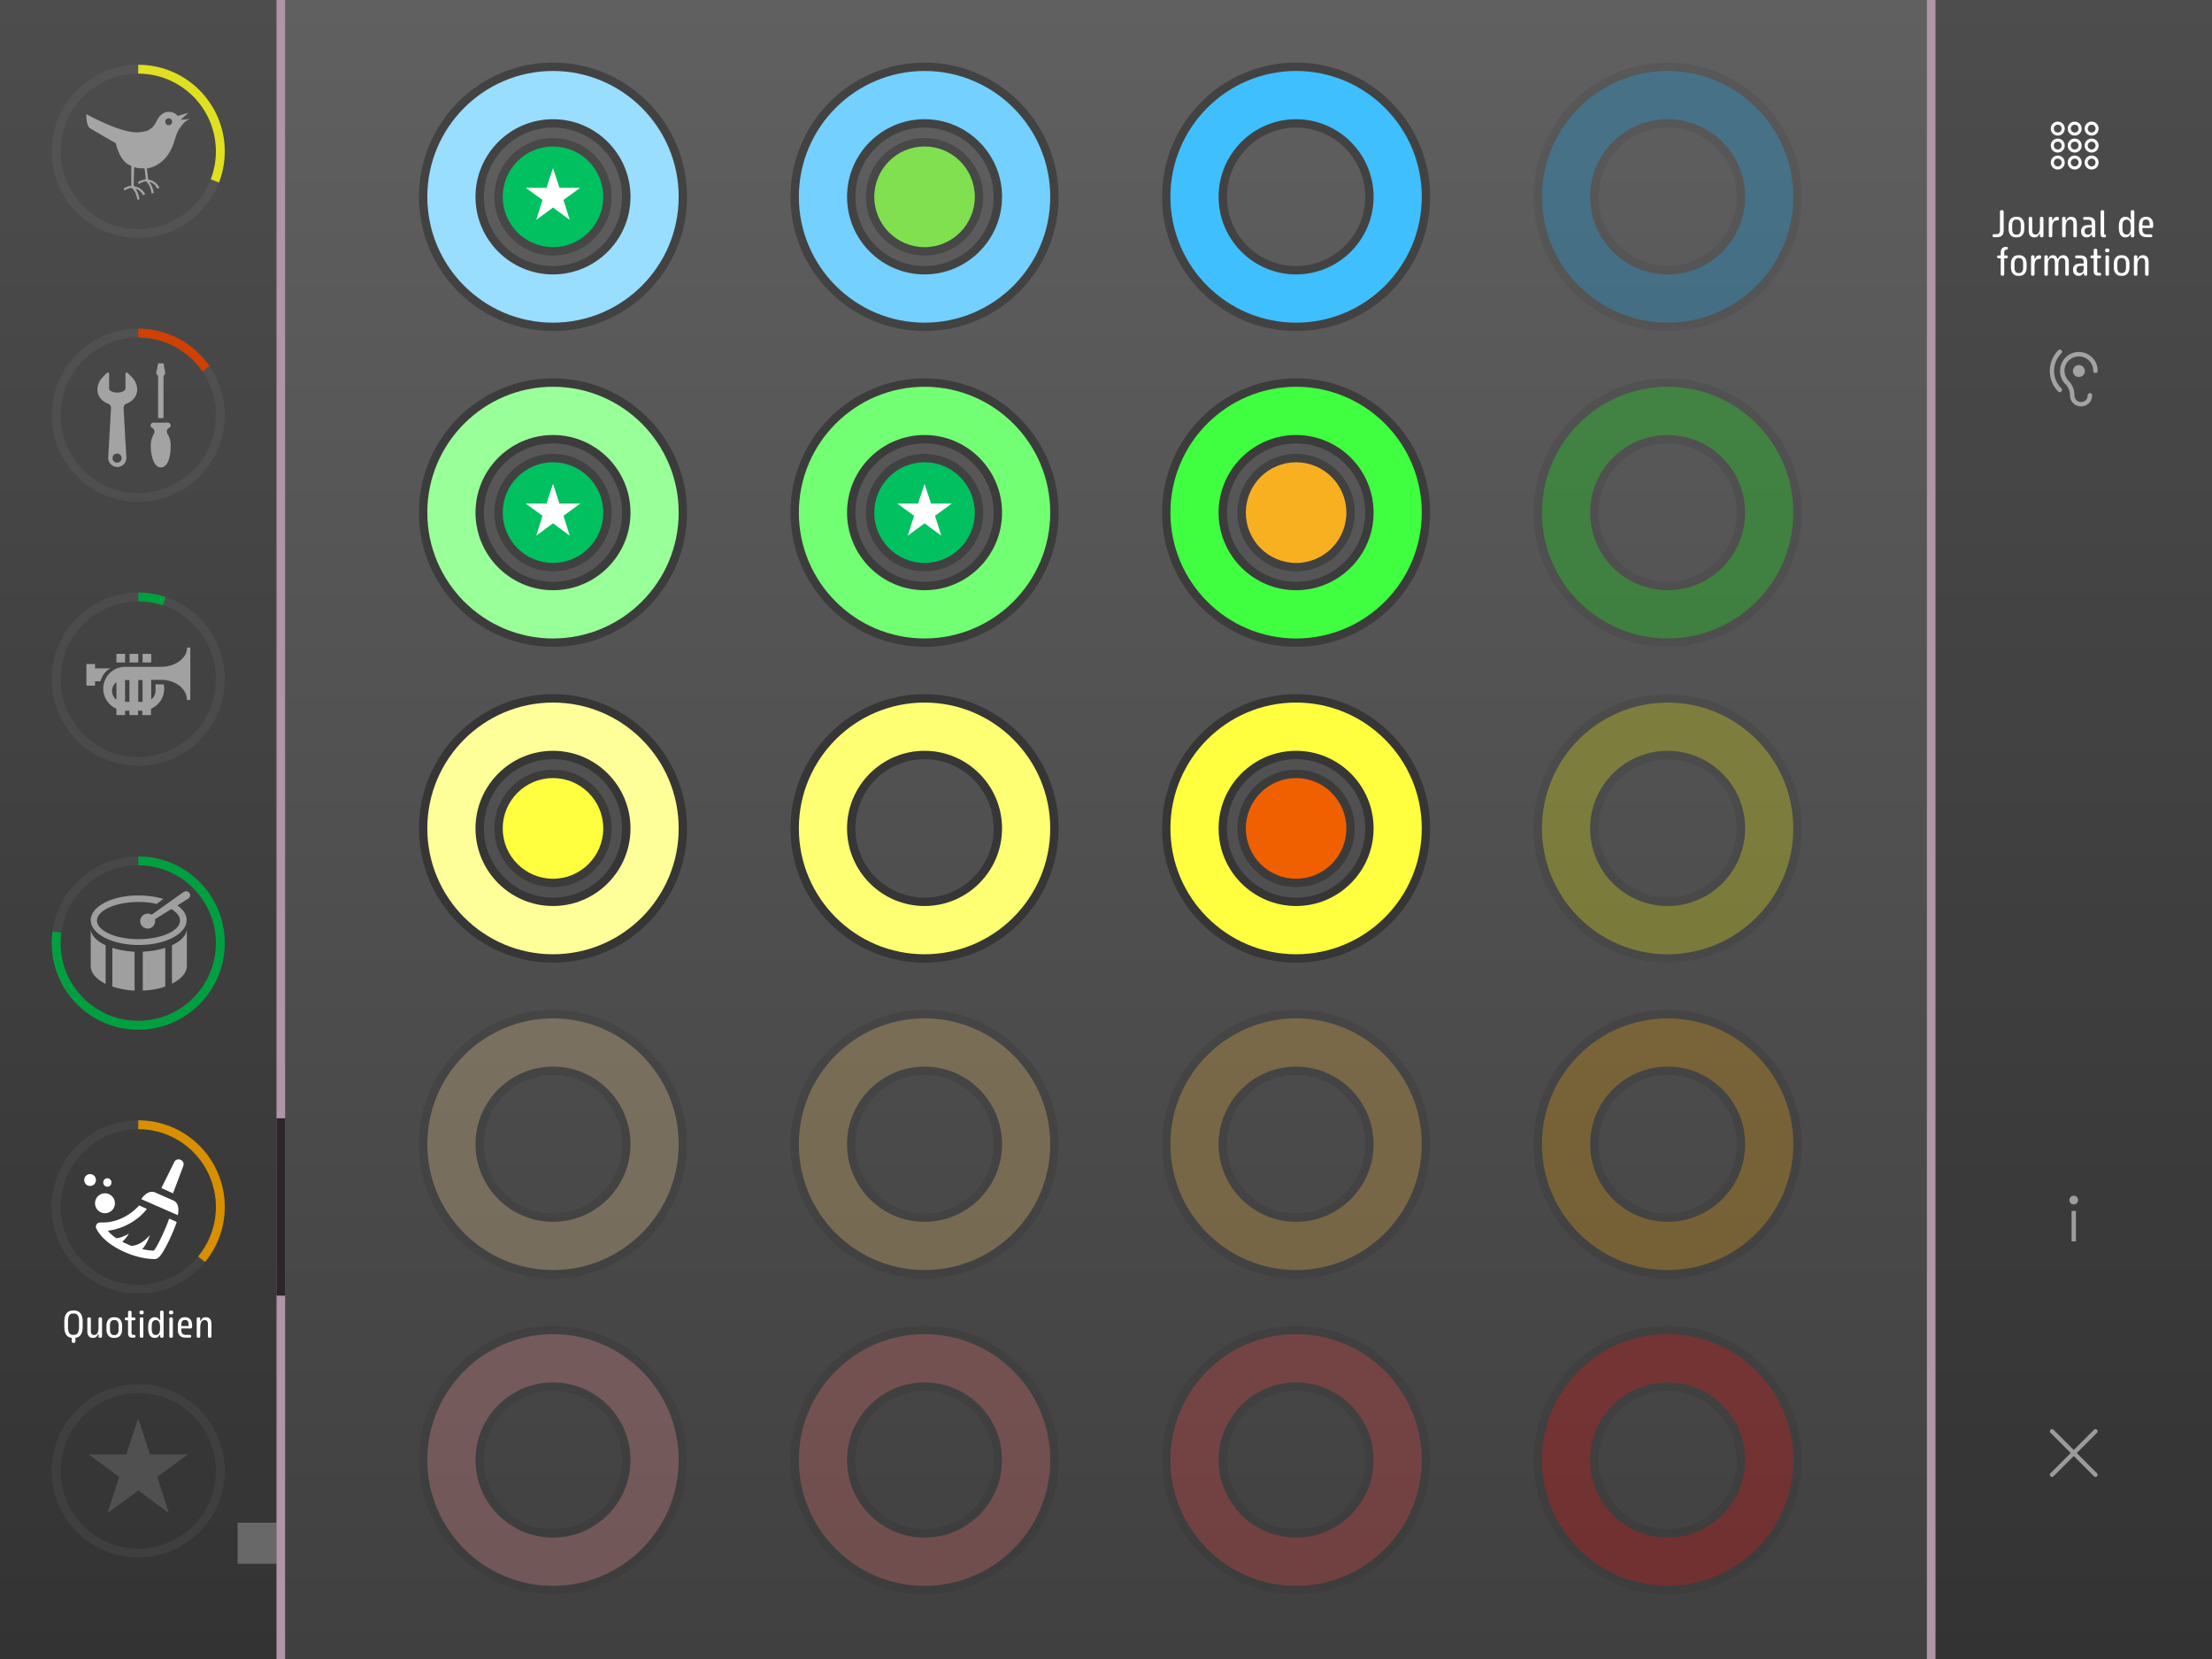 <svg viewBox="0 0 800 600" xmlns="http://www.w3.org/2000/svg" fill-rule="evenodd" clip-rule="evenodd" stroke-miterlimit="10"><rect x="0" y="0" width="800" height="600" fill="#333333" stroke="none"/><path fill="url(#_Linear1)" fill-rule="nonzero" d="M0 0h800v600H0z"/><path fill-opacity=".2" fill-rule="nonzero" d="M0 0h103.125v600H0z"/><path fill="#af95a6" fill-rule="nonzero" d="M100 0h3.125v600H100z"/><g fill-rule="nonzero"><path fill-opacity=".2" d="M696.875 0H800v600H696.875z"/><path fill="#af95a6" d="M696.875 0H700v600h-3.125z"/></g><g fill="none" stroke-width="3.2"><path d="M79.687 54.753C79.687 71.171 66.396 84.48 50 84.48S20.312 71.171 20.312 54.753c0-16.417 13.292-29.726 29.688-29.726s29.687 13.309 29.687 29.726z" stroke="#fff" stroke-opacity=".05"/><path d="M50 25.027c16.406 0 29.687 13.298 29.687 29.726C79.687 71.181 66.406 84.48 50 84.48S20.312 71.181 20.312 54.753 33.594 25.027 50 25.027" stroke="#e0e020" stroke-dasharray="191.95,199.96" stroke-dashoffset="134.37"/></g><path d="M68.203 40.75l-3.906 1.174c-.313-.313-.625-.626-.938-.861-1.015-.547-2.968-1.251-4.922.313-1.953 1.643-1.796 3.286-3.359 4.694-1.484 1.408-2.734 1.486-4.297 1.721-6.172 1.017-19.531-6.493-19.531-6.493s-.234 4.068 1.328 5.085c1.563 1.017 9.297 5.398 9.297 5.398s1.328 6.884 5.625 8.213c-.078 4.772 0 7.197 0 7.197-1.406.157-1.953.47-2.813 1.096l.391.625c.703-.391 1.328-.938 2.578-.938 1.25 1.017 1.797 2.816 2.032 4.224l.781-.078c-.313-1.643-.625-2.66-1.485-3.912 1.25.392 2.032 1.096 2.813 2.425l.781-.469c-1.406-1.877-2.109-2.347-4.219-2.894l.157-6.806c1.25.391 2.5.469 3.75.391l.468 3.99c-1.093.156-2.031.469-2.89 1.095l.39.626c.703-.548 1.719-.939 2.578-1.017 1.329 1.408 1.719 2.581 2.032 4.38l.781-.078c-.313-1.721-.625-2.738-1.641-4.068 1.25.313 2.11.939 2.969 2.504l.703-.392c-1.015-1.799-2.109-2.581-4.062-2.972l-.469-3.99s7.109-.626 9.844-9.622c.781-2.66 1.172-3.755 2.187-5.163 1.641-2.503 3.203-3.051 3.672-3.129l-3.516.313 2.891-2.582zm-7.187 4.538c-.704 0-1.25-.548-1.25-1.252s.546-1.252 1.25-1.252c.703 0 1.25.548 1.25 1.252s-.547 1.252-1.25 1.252z" fill="#fff" fill-rule="nonzero" opacity=".5"/><g fill="none" stroke-width="3.2"><path d="M79.687 150.191c0 16.417-13.291 29.726-29.687 29.726s-29.688-13.309-29.688-29.726c0-16.418 13.292-29.727 29.688-29.727s29.687 13.309 29.687 29.727z" stroke="#fff" stroke-opacity=".05"/><path d="M50 120.464c16.406 0 29.687 13.299 29.687 29.727S66.406 179.917 50 179.917s-29.688-13.298-29.688-29.726c0-16.428 13.282-29.727 29.688-29.727" stroke="#d04000" stroke-dasharray="191.95,199.96" stroke-dashoffset="163.16"/></g><path d="M59.141 131.416h-1.953l-.704 3.599.704 1.017v15.176h1.953v-15.176l.625-1.017-.625-3.599zm1.484 25.581l-.078-.157c-.469-.782-.156-1.721.625-2.112a.962.962 0 00.547-.86c0-.548-.469-1.017-1.016-1.017h-5.234c-.547 0-1.016.469-1.016 1.017 0 .391.235.704.547.86a1.568 1.568 0 01.703 2.112 8.212 8.212 0 00-1.172 3.834v.469c0 4.068 1.25 7.901 3.594 7.901 2.656 0 3.594-3.833 3.594-7.901v-.469c-.078-1.409-.469-2.66-1.094-3.677zm-15-10.952c2.344-.861 3.984-2.738 3.984-5.163 0-1.721-.781-3.364-2.031-4.616l-1.25-1.251c-.547-.548-.937-.313-.937.391v5.085c0 .782-1.329 1.486-2.969 1.486-1.641 0-2.969-.626-2.969-1.486v-5.085c0-.704-.391-.939-.937-.391l-1.25 1.251c-1.25 1.252-2.032 2.895-2.032 4.616 0 2.425 1.641 4.302 3.985 5.163.547.235.937.86.937 1.486l-1.015 17.914v.157c0 1.799 1.484 3.285 3.281 3.285 1.797 0 3.281-1.486 3.281-3.285v-.157l-1.016-17.914c0-.626.391-1.251.938-1.486zm-3.281 21.278c-.938 0-1.641-.704-1.641-1.643 0-.939.703-1.643 1.641-1.643.937 0 1.64.704 1.64 1.643 0 .939-.703 1.643-1.64 1.643z" fill="#fff" fill-rule="nonzero" opacity=".5"/><g fill="none" stroke-width="3.2"><path d="M79.687 245.629c0 16.417-13.291 29.726-29.687 29.726s-29.688-13.309-29.688-29.726c0-16.418 13.292-29.727 29.688-29.727s29.687 13.309 29.687 29.727z" stroke="#fff" stroke-opacity=".05"/><path d="M50 215.902c16.406 0 29.687 13.299 29.687 29.727S66.406 275.355 50 275.355s-29.688-13.298-29.688-29.726c0-16.428 13.282-29.727 29.688-29.727" stroke="#00a040" stroke-dasharray="191.95,199.96" stroke-dashoffset="182.36"/></g><path d="M40 241.717h-5.625v-1.564H31.25v7.823h3.125v-1.565h1.953c.703-2.347 2.031-3.911 3.672-4.694zm6.875-5.241H50v3.129h-3.125v-3.129zm-4.766 0h3.125v3.129h-3.125v-3.129zm9.453 0h3.126v3.129h-3.126v-3.129zm16.094-2.269c0 3.834-4.219 6.963-9.453 6.963H45.234a7.873 7.873 0 00-7.89 7.901c0 3.207 1.953 6.023 4.765 7.275v2.268h3.125v-1.564h1.563v1.564h3.125v-1.564h1.562v1.564h3.125v-2.268c2.813-1.252 4.766-3.99 4.766-7.275 0-.548-.078-1.095-.156-1.565H56.25v2.347a3.966 3.966 0 01-1.562 3.129v-7.119h3.437c5.234 0 9.453 3.13 9.453 7.276h1.25v-18.932h-1.172zm-27.109 15.646c0-1.33.625-2.425 1.562-3.129v6.336c-.937-.704-1.562-1.877-1.562-3.207zm4.687 3.99v-7.901h1.563v7.901h-1.563zm4.766 0v-7.901h1.562v7.901H50z" fill="#fff" fill-rule="nonzero" opacity=".5"/><g fill="none" stroke-width="3.2"><path d="M79.687 341.066c0 16.418-13.291 29.727-29.687 29.727s-29.688-13.309-29.688-29.727c0-16.417 13.292-29.726 29.688-29.726s29.687 13.309 29.687 29.726z" stroke="#fff" stroke-opacity=".05"/><path d="M50 311.34c16.406 0 29.687 13.299 29.687 29.726 0 16.428-13.281 29.727-29.687 29.727s-29.688-13.299-29.688-29.727c0-16.427 13.282-29.726 29.688-29.726" stroke="#00a040" stroke-dasharray="191.95,199.96" stroke-dashoffset="47.99"/></g><path d="M68.516 322.996c-.469-.704-1.407-.861-2.11-.391l-11.562 8.214a2.696 2.696 0 00-1.407-.391c-1.484 0-2.734 1.173-2.734 2.659a2.719 2.719 0 002.734 2.738c1.485 0 2.657-1.173 2.657-2.738 0-.234 0-.469-.078-.626l5.937-3.676c1.953 1.173 3.125 2.581 3.125 4.146 0 3.755-6.719 6.727-15 6.727-8.281 0-15-3.05-15-6.727 0-3.677 6.797-6.728 15.078-6.728 2.344 0 4.532.235 6.485.704l2.421-1.799c-2.578-.782-5.625-1.252-8.906-1.252-9.531-.078-17.344 3.99-17.344 8.918 0 5.007 7.813 8.996 17.344 8.996 9.61 0 17.344-3.989 17.344-8.996 0-2.034-1.25-3.833-3.359-5.319l3.906-2.425c.703-.47.937-1.408.469-2.034zm-16.875 21.2v14.081c2.968-.157 5.703-.626 8.125-1.487v-14.002c-2.344.782-5.078 1.251-8.125 1.408zm-18.829-8.371v13.534c0 2.581 2.11 4.85 5.391 6.492v-14.002c-3.281-1.487-5.391-3.677-5.391-6.024zm7.813 6.963v14.002c2.344.782 5.078 1.33 8.047 1.487v-14.081c-2.969-.157-5.703-.626-8.047-1.408zm21.563-.939v13.924c3.281-1.643 5.39-3.911 5.39-6.493v-13.455c0 2.347-2.109 4.537-5.39 6.024z" fill="#fff" fill-rule="nonzero" opacity=".5"/><path fill-opacity=".75" fill-rule="nonzero" d="M100 404.431h3.125v64.147H100z"/><path d="M79.687 436.504c0 16.418-13.291 29.727-29.687 29.727s-29.688-13.309-29.688-29.727c0-16.417 13.292-29.726 29.688-29.726s29.687 13.309 29.687 29.726z" fill="none" stroke="#fff" stroke-opacity=".05" stroke-width="3.2"/><path d="M50 406.778c16.406 0 29.687 13.298 29.687 29.726 0 16.428-13.281 29.727-29.687 29.727s-29.688-13.299-29.688-29.727c0-16.349 13.204-29.726 29.61-29.726" fill="none" stroke="#d89000" stroke-width="3.2" stroke-dasharray="191.88,199.89" stroke-dashoffset="124.72"/><path d="M34.687 426.804a2.11 2.11 0 01-2.109 2.112 2.11 2.11 0 01-2.109-2.112 2.11 2.11 0 114.218 0zM40.313 427.664a1.485 1.485 0 11-2.969 0 1.485 1.485 0 112.969 0zM41.562 435.174a3.595 3.595 0 01-3.593 3.599 3.596 3.596 0 01-3.594-3.599 3.596 3.596 0 013.594-3.598 3.595 3.595 0 013.593 3.598zM64.297 439.477l-13.203-5.789s2.187-3.598 5-2.425l6.562 2.894c2.735 1.174 1.641 5.32 1.641 5.32zm1.953-17.68c.391-.938 0-1.955-.938-2.346-.937-.392-1.953 0-2.343.938l-4.61 9.309 4.219 1.878 3.672-9.779zm-2.891 19.87l-2.187-.939c-1.172 3.521-4.297 10.248-5.547 11.578-1.328 0-2.734-.235-4.219-.547 1.328-1.252 2.422-3.912 2.813-5.085-.391.469-3.125 3.755-6.719 3.911-1.094-.469-2.187-.939-3.281-1.486.937-.782 1.953-2.191 2.422-2.973-.313.235-2.5 1.487-4.532 1.721-1.25-.86-2.265-1.721-3.125-2.738 6.563-.782 11.797-4.693 14.141-7.901l-2.813-1.251c-2.187 2.503-6.953 6.18-13.203 6.18h-.859c-.547 0-1.016.234-1.328.704-.313.469-.313 1.017-.078 1.486 1.484 3.051 4.765 5.867 9.14 7.979 3.985 1.956 8.36 3.051 11.953 3.051.938 0 1.563-.704 1.797-.939 1.641-1.721 4.766-8.292 6.172-12.438l-.547-.313z" fill="#fff" fill-rule="nonzero"/><path d="M79.687 531.942c0 16.417-13.291 29.726-29.687 29.726s-29.688-13.309-29.688-29.726c0-16.418 13.292-29.727 29.688-29.727s29.687 13.309 29.687 29.727z" fill="none" stroke="#fff" stroke-opacity=".05" stroke-width="3.2"/><path d="M67.969 525.997l-11.094 8.135 4.219 13.064L50 539.061l-11.094 8.135 4.219-13.064-11.094-8.135h13.672L50 512.933l4.219 13.064h13.75z" fill="#fff" fill-rule="nonzero" opacity=".13"/><path fill="#fff" fill-opacity=".25" fill-rule="nonzero" d="M85.937 550.717H100v14.863H85.937z"/><path d="M200 22.633c-26.742 0-48.485 21.77-48.485 48.548 0 26.778 21.743 48.549 48.485 48.549s48.485-21.771 48.485-48.549S226.742 22.633 200 22.633zm0 73.581c-13.788 0-25-11.227-25-25.033 0-13.806 11.212-25.033 25-25.033s25 11.227 25 25.033c0 13.806-11.212 25.033-25 25.033z" fill="#424242" fill-rule="nonzero"/><path d="M200 25.667c-25.076 0-45.455 20.405-45.455 45.514s20.379 45.514 45.455 45.514c25.076 0 45.455-20.405 45.455-45.514S225.076 25.667 200 25.667zm0 73.581c-15.455 0-28.03-12.592-28.03-28.067S184.545 43.114 200 43.114c15.455 0 28.03 12.592 28.03 28.067S215.455 99.248 200 99.248z" fill="#9df" fill-rule="nonzero"/><path d="M221.212 71.181c0 11.731-9.497 21.24-21.212 21.24s-21.212-9.509-21.212-21.24c0-11.731 9.497-21.24 21.212-21.24s21.212 9.509 21.212 21.24z" fill="#424242" fill-rule="nonzero" opacity=".8"/><path d="M218.182 71.181c0 10.055-8.14 18.206-18.182 18.206-10.042 0-18.182-8.151-18.182-18.206s8.14-18.206 18.182-18.206c10.042 0 18.182 8.151 18.182 18.206z" fill="#00c060" fill-rule="nonzero"/><path d="M209.849 67.919l-6.061 4.4 2.273 7.206L200 75.05l-6.061 4.475 2.273-7.206-6.061-4.4h7.5l2.349-7.13 2.349 7.13h7.5z" fill="#fff" fill-rule="nonzero"/><path d="M334.375 22.633c-26.742 0-48.485 21.77-48.485 48.548 0 26.778 21.743 48.549 48.485 48.549s48.485-21.771 48.485-48.549-21.743-48.548-48.485-48.548zm0 73.581c-13.788 0-25-11.227-25-25.033 0-13.806 11.212-25.033 25-25.033s25 11.227 25 25.033c0 13.806-11.212 25.033-25 25.033z" fill="#424242" fill-rule="nonzero"/><path d="M334.375 25.667c-25.076 0-45.455 20.405-45.455 45.514s20.379 45.514 45.455 45.514c25.076 0 45.455-20.405 45.455-45.514s-20.379-45.514-45.455-45.514zm0 73.581c-15.455 0-28.03-12.592-28.03-28.067s12.575-28.067 28.03-28.067c15.454 0 28.03 12.592 28.03 28.067s-12.576 28.067-28.03 28.067z" fill="#73d0ff" fill-rule="nonzero"/><path d="M355.587 71.181c0 11.731-9.497 21.24-21.212 21.24s-21.212-9.509-21.212-21.24c0-11.731 9.497-21.24 21.212-21.24s21.212 9.509 21.212 21.24z" fill="#424242" fill-rule="nonzero" opacity=".8"/><path d="M352.557 71.181c0 10.055-8.14 18.206-18.182 18.206-10.042 0-18.182-8.151-18.182-18.206s8.14-18.206 18.182-18.206c10.042 0 18.182 8.151 18.182 18.206z" fill="#80e050" fill-rule="nonzero"/><path d="M468.75 22.633c-26.742 0-48.485 21.77-48.485 48.548 0 26.778 21.743 48.549 48.485 48.549s48.485-21.771 48.485-48.549-21.743-48.548-48.485-48.548zm0 73.581c-13.788 0-25-11.227-25-25.033 0-13.806 11.212-25.033 25-25.033s25 11.227 25 25.033c0 13.806-11.212 25.033-25 25.033z" fill="#424242" fill-rule="nonzero"/><path d="M468.75 25.667c-25.076 0-45.454 20.405-45.454 45.514s20.378 45.514 45.454 45.514 45.455-20.405 45.455-45.514-20.379-45.514-45.455-45.514zm0 73.581c-15.455 0-28.03-12.592-28.03-28.067s12.575-28.067 28.03-28.067c15.455 0 28.03 12.592 28.03 28.067s-12.575 28.067-28.03 28.067z" fill="#40bfff" fill-rule="nonzero"/><g opacity=".25" fill-rule="nonzero"><path d="M603.125 22.633c-26.742 0-48.485 21.77-48.485 48.548 0 26.778 21.743 48.549 48.485 48.549s48.485-21.771 48.485-48.549-21.743-48.548-48.485-48.548zm0 73.581c-13.788 0-25-11.227-25-25.033 0-13.806 11.212-25.033 25-25.033s25 11.227 25 25.033c0 13.806-11.212 25.033-25 25.033z" fill="#424242"/><path d="M603.125 25.667c-25.076 0-45.455 20.405-45.455 45.514s20.379 45.514 45.455 45.514c25.076 0 45.454-20.405 45.454-45.514s-20.378-45.514-45.454-45.514zm0 73.581c-15.455 0-28.03-12.592-28.03-28.067s12.575-28.067 28.03-28.067c15.455 0 28.03 12.592 28.03 28.067s-12.575 28.067-28.03 28.067z" fill="#0af"/></g><path d="M200 136.845c-26.742 0-48.485 21.771-48.485 48.548 0 26.778 21.743 48.549 48.485 48.549s48.485-21.771 48.485-48.549c0-26.777-21.743-48.548-48.485-48.548zm0 73.581c-13.788 0-25-11.227-25-25.033 0-13.806 11.212-25.032 25-25.032s25 11.226 25 25.032-11.212 25.033-25 25.033z" fill="#3c3c3c" fill-rule="nonzero"/><path d="M200 139.879c-25.076 0-45.455 20.406-45.455 45.514 0 25.109 20.379 45.515 45.455 45.515 25.076 0 45.455-20.406 45.455-45.515 0-25.108-20.379-45.514-45.455-45.514zm0 73.582c-15.455 0-28.03-12.593-28.03-28.068 0-15.474 12.575-28.067 28.03-28.067 15.455 0 28.03 12.593 28.03 28.067 0 15.475-12.575 28.068-28.03 28.068z" fill="#9f9" fill-rule="nonzero"/><path d="M221.212 185.393c0 11.731-9.497 21.24-21.212 21.24s-21.212-9.509-21.212-21.24c0-11.73 9.497-21.24 21.212-21.24s21.212 9.51 21.212 21.24z" fill="#3c3c3c" fill-rule="nonzero" opacity=".8"/><path d="M218.182 185.393c0 10.055-8.14 18.206-18.182 18.206-10.042 0-18.182-8.151-18.182-18.206 0-10.054 8.14-18.205 18.182-18.205 10.042 0 18.182 8.151 18.182 18.205z" fill="#00c060" fill-rule="nonzero"/><path d="M209.849 182.132l-6.061 4.399 2.273 7.207-6.061-4.476-6.061 4.476 2.273-7.207-6.061-4.399h7.5l2.349-7.131 2.349 7.131h7.5z" fill="#fff" fill-rule="nonzero"/><path d="M334.375 136.845c-26.742 0-48.485 21.771-48.485 48.548 0 26.778 21.743 48.549 48.485 48.549s48.485-21.771 48.485-48.549c0-26.777-21.743-48.548-48.485-48.548zm0 73.581c-13.788 0-25-11.227-25-25.033 0-13.806 11.212-25.032 25-25.032s25 11.226 25 25.032-11.212 25.033-25 25.033z" fill="#3c3c3c" fill-rule="nonzero"/><path d="M334.375 139.879c-25.076 0-45.455 20.406-45.455 45.514 0 25.109 20.379 45.515 45.455 45.515 25.076 0 45.455-20.406 45.455-45.515 0-25.108-20.379-45.514-45.455-45.514zm0 73.582c-15.455 0-28.03-12.593-28.03-28.068 0-15.474 12.575-28.067 28.03-28.067 15.454 0 28.03 12.593 28.03 28.067 0 15.475-12.576 28.068-28.03 28.068z" fill="#73ff73" fill-rule="nonzero"/><path d="M355.587 185.393c0 11.731-9.497 21.24-21.212 21.24s-21.212-9.509-21.212-21.24c0-11.73 9.497-21.24 21.212-21.24s21.212 9.51 21.212 21.24z" fill="#3c3c3c" fill-rule="nonzero" opacity=".8"/><path d="M352.557 185.393c0 10.055-8.14 18.206-18.182 18.206-10.042 0-18.182-8.151-18.182-18.206 0-10.054 8.14-18.205 18.182-18.205 10.042 0 18.182 8.151 18.182 18.205z" fill="#00c060" fill-rule="nonzero"/><path d="M344.224 182.132l-6.061 4.399 2.273 7.207-6.061-4.476-6.061 4.476 2.273-7.207-6.061-4.399h7.5l2.349-7.131 2.349 7.131h7.5z" fill="#fff" fill-rule="nonzero"/><path d="M468.75 136.845c-26.742 0-48.485 21.771-48.485 48.548 0 26.778 21.743 48.549 48.485 48.549s48.485-21.771 48.485-48.549c0-26.777-21.743-48.548-48.485-48.548zm0 73.581c-13.788 0-25-11.227-25-25.033 0-13.806 11.212-25.032 25-25.032s25 11.226 25 25.032-11.212 25.033-25 25.033z" fill="#3c3c3c" fill-rule="nonzero"/><path d="M468.75 139.879c-25.076 0-45.454 20.406-45.454 45.514 0 25.109 20.378 45.515 45.454 45.515s45.455-20.406 45.455-45.515c0-25.108-20.379-45.514-45.455-45.514zm0 73.582c-15.455 0-28.03-12.593-28.03-28.068 0-15.474 12.575-28.067 28.03-28.067 15.455 0 28.03 12.593 28.03 28.067 0 15.475-12.575 28.068-28.03 28.068z" fill="#40ff40" fill-rule="nonzero"/><path d="M489.962 185.393c0 11.731-9.497 21.24-21.212 21.24s-21.212-9.509-21.212-21.24c0-11.73 9.497-21.24 21.212-21.24s21.212 9.51 21.212 21.24z" fill="#3c3c3c" fill-rule="nonzero" opacity=".8"/><path d="M486.932 185.393c0 10.055-8.14 18.206-18.182 18.206-10.042 0-18.182-8.151-18.182-18.206 0-10.054 8.14-18.205 18.182-18.205 10.042 0 18.182 8.151 18.182 18.205z" fill="#f8b020" fill-rule="nonzero"/><g opacity=".25" fill-rule="nonzero"><path d="M603.125 136.845c-26.742 0-48.485 21.771-48.485 48.548 0 26.778 21.743 48.549 48.485 48.549s48.485-21.771 48.485-48.549c0-26.777-21.743-48.548-48.485-48.548zm0 73.581c-13.788 0-25-11.227-25-25.033 0-13.806 11.212-25.032 25-25.032s25 11.226 25 25.032-11.212 25.033-25 25.033z" fill="#3c3c3c"/><path d="M603.125 139.879c-25.076 0-45.455 20.406-45.455 45.514 0 25.109 20.379 45.515 45.455 45.515 25.076 0 45.454-20.406 45.454-45.515 0-25.108-20.378-45.514-45.454-45.514zm0 73.582c-15.455 0-28.03-12.593-28.03-28.068 0-15.474 12.575-28.067 28.03-28.067 15.455 0 28.03 12.593 28.03 28.067 0 15.475-12.575 28.068-28.03 28.068z" fill="#0f0"/></g><path d="M200 251.057c-26.742 0-48.485 21.771-48.485 48.549 0 26.777 21.743 48.548 48.485 48.548s48.485-21.771 48.485-48.548c0-26.778-21.743-48.549-48.485-48.549zm0 73.582c-13.788 0-25-11.227-25-25.033 0-13.806 11.212-25.033 25-25.033s25 11.227 25 25.033c0 13.806-11.212 25.033-25 25.033z" fill="#363636" fill-rule="nonzero"/><path d="M200 254.092c-25.076 0-45.455 20.405-45.455 45.514S174.924 345.12 200 345.12c25.076 0 45.455-20.405 45.455-45.514S225.076 254.092 200 254.092zm0 73.581c-15.455 0-28.03-12.592-28.03-28.067s12.575-28.067 28.03-28.067c15.455 0 28.03 12.592 28.03 28.067s-12.575 28.067-28.03 28.067z" fill="#ff9" fill-rule="nonzero"/><path d="M221.212 299.606c0 11.73-9.497 21.24-21.212 21.24s-21.212-9.51-21.212-21.24c0-11.731 9.497-21.24 21.212-21.24s21.212 9.509 21.212 21.24z" fill="#363636" fill-rule="nonzero" opacity=".8"/><path d="M218.182 299.606c0 10.055-8.14 18.205-18.182 18.205-10.042 0-18.182-8.15-18.182-18.205 0-10.055 8.14-18.206 18.182-18.206 10.042 0 18.182 8.151 18.182 18.206z" fill="#ffff40" fill-rule="nonzero"/><path d="M334.375 251.057c-26.742 0-48.485 21.771-48.485 48.549 0 26.777 21.743 48.548 48.485 48.548s48.485-21.771 48.485-48.548c0-26.778-21.743-48.549-48.485-48.549zm0 73.582c-13.788 0-25-11.227-25-25.033 0-13.806 11.212-25.033 25-25.033s25 11.227 25 25.033c0 13.806-11.212 25.033-25 25.033z" fill="#363636" fill-rule="nonzero"/><path d="M334.375 254.092c-25.076 0-45.455 20.405-45.455 45.514s20.379 45.514 45.455 45.514c25.076 0 45.455-20.405 45.455-45.514s-20.379-45.514-45.455-45.514zm0 73.581c-15.455 0-28.03-12.592-28.03-28.067s12.575-28.067 28.03-28.067c15.454 0 28.03 12.592 28.03 28.067s-12.576 28.067-28.03 28.067z" fill="#ffff73" fill-rule="nonzero"/><path d="M468.75 251.057c-26.742 0-48.485 21.771-48.485 48.549 0 26.777 21.743 48.548 48.485 48.548s48.485-21.771 48.485-48.548c0-26.778-21.743-48.549-48.485-48.549zm0 73.582c-13.788 0-25-11.227-25-25.033 0-13.806 11.212-25.033 25-25.033s25 11.227 25 25.033c0 13.806-11.212 25.033-25 25.033z" fill="#363636" fill-rule="nonzero"/><path d="M468.75 254.092c-25.076 0-45.454 20.405-45.454 45.514s20.378 45.514 45.454 45.514 45.455-20.405 45.455-45.514-20.379-45.514-45.455-45.514zm0 73.581c-15.455 0-28.03-12.592-28.03-28.067s12.575-28.067 28.03-28.067c15.455 0 28.03 12.592 28.03 28.067s-12.575 28.067-28.03 28.067z" fill="#ffff40" fill-rule="nonzero"/><path d="M489.962 299.606c0 11.73-9.497 21.24-21.212 21.24s-21.212-9.51-21.212-21.24c0-11.731 9.497-21.24 21.212-21.24s21.212 9.509 21.212 21.24z" fill="#363636" fill-rule="nonzero" opacity=".8"/><path d="M486.932 299.606c0 10.055-8.14 18.205-18.182 18.205-10.042 0-18.182-8.15-18.182-18.205 0-10.055 8.14-18.206 18.182-18.206 10.042 0 18.182 8.151 18.182 18.206z" fill="#f06000" fill-rule="nonzero"/><g opacity=".25" fill-rule="nonzero"><path d="M603.125 251.057c-26.742 0-48.485 21.771-48.485 48.549 0 26.777 21.743 48.548 48.485 48.548s48.485-21.771 48.485-48.548c0-26.778-21.743-48.549-48.485-48.549zm0 73.582c-13.788 0-25-11.227-25-25.033 0-13.806 11.212-25.033 25-25.033s25 11.227 25 25.033c0 13.806-11.212 25.033-25 25.033z" fill="#363636"/><path d="M603.125 254.092c-25.076 0-45.455 20.405-45.455 45.514s20.379 45.514 45.455 45.514c25.076 0 45.454-20.405 45.454-45.514s-20.378-45.514-45.454-45.514zm0 73.581c-15.455 0-28.03-12.592-28.03-28.067s12.575-28.067 28.03-28.067c15.455 0 28.03 12.592 28.03 28.067s-12.575 28.067-28.03 28.067z" fill="#ff0"/></g><g opacity=".25" fill-rule="nonzero"><path d="M200 365.27c-26.742 0-48.485 21.771-48.485 48.548 0 26.778 21.743 48.549 48.485 48.549s48.485-21.771 48.485-48.549c0-26.777-21.743-48.548-48.485-48.548zm0 73.581c-13.788 0-25-11.227-25-25.033 0-13.806 11.212-25.033 25-25.033s25 11.227 25 25.033c0 13.806-11.212 25.033-25 25.033z" fill="#303030"/><path d="M200 368.304c-25.076 0-45.455 20.405-45.455 45.514s20.379 45.514 45.455 45.514c25.076 0 45.455-20.405 45.455-45.514S225.076 368.304 200 368.304zm0 73.581c-15.455 0-28.03-12.592-28.03-28.067s12.575-28.067 28.03-28.067c15.455 0 28.03 12.592 28.03 28.067s-12.575 28.067-28.03 28.067z" fill="#fd9"/></g><g opacity=".25" fill-rule="nonzero"><path d="M334.375 365.27c-26.742 0-48.485 21.771-48.485 48.548 0 26.778 21.743 48.549 48.485 48.549s48.485-21.771 48.485-48.549c0-26.777-21.743-48.548-48.485-48.548zm0 73.581c-13.788 0-25-11.227-25-25.033 0-13.806 11.212-25.033 25-25.033s25 11.227 25 25.033c0 13.806-11.212 25.033-25 25.033z" fill="#303030"/><path d="M334.375 368.304c-25.076 0-45.455 20.405-45.455 45.514s20.379 45.514 45.455 45.514c25.076 0 45.455-20.405 45.455-45.514s-20.379-45.514-45.455-45.514zm0 73.581c-15.455 0-28.03-12.592-28.03-28.067s12.575-28.067 28.03-28.067c15.454 0 28.03 12.592 28.03 28.067s-12.576 28.067-28.03 28.067z" fill="#ffd073"/></g><g opacity=".25" fill-rule="nonzero"><path d="M468.75 365.27c-26.742 0-48.485 21.771-48.485 48.548 0 26.778 21.743 48.549 48.485 48.549s48.485-21.771 48.485-48.549c0-26.777-21.743-48.548-48.485-48.548zm0 73.581c-13.788 0-25-11.227-25-25.033 0-13.806 11.212-25.033 25-25.033s25 11.227 25 25.033c0 13.806-11.212 25.033-25 25.033z" fill="#303030"/><path d="M468.75 368.304c-25.076 0-45.454 20.405-45.454 45.514s20.378 45.514 45.454 45.514 45.455-20.405 45.455-45.514-20.379-45.514-45.455-45.514zm0 73.581c-15.455 0-28.03-12.592-28.03-28.067s12.575-28.067 28.03-28.067c15.455 0 28.03 12.592 28.03 28.067s-12.575 28.067-28.03 28.067z" fill="#ffbf40"/></g><g opacity=".25" fill-rule="nonzero"><path d="M603.125 365.27c-26.742 0-48.485 21.771-48.485 48.548 0 26.778 21.743 48.549 48.485 48.549s48.485-21.771 48.485-48.549c0-26.777-21.743-48.548-48.485-48.548zm0 73.581c-13.788 0-25-11.227-25-25.033 0-13.806 11.212-25.033 25-25.033s25 11.227 25 25.033c0 13.806-11.212 25.033-25 25.033z" fill="#303030"/><path d="M603.125 368.304c-25.076 0-45.455 20.405-45.455 45.514s20.379 45.514 45.455 45.514c25.076 0 45.454-20.405 45.454-45.514s-20.378-45.514-45.454-45.514zm0 73.581c-15.455 0-28.03-12.592-28.03-28.067s12.575-28.067 28.03-28.067c15.455 0 28.03 12.592 28.03 28.067s-12.575 28.067-28.03 28.067z" fill="#fa0"/></g><g opacity=".25" fill-rule="nonzero"><path d="M200 479.482c-26.742 0-48.485 21.771-48.485 48.549 0 26.777 21.743 48.548 48.485 48.548s48.485-21.771 48.485-48.548c0-26.778-21.743-48.549-48.485-48.549zm0 73.581c-13.788 0-25-11.226-25-25.032s11.212-25.033 25-25.033 25 11.227 25 25.033c0 13.806-11.212 25.032-25 25.032z" fill="#303030"/><path d="M200 482.516c-25.076 0-45.455 20.406-45.455 45.515 0 25.108 20.379 45.514 45.455 45.514 25.076 0 45.455-20.406 45.455-45.514 0-25.109-20.379-45.515-45.455-45.515zm0 73.582c-15.455 0-28.03-12.593-28.03-28.067 0-15.475 12.575-28.068 28.03-28.068 15.455 0 28.03 12.593 28.03 28.068 0 15.474-12.575 28.067-28.03 28.067z" fill="#f99"/></g><g opacity=".25" fill-rule="nonzero"><path d="M334.375 479.482c-26.742 0-48.485 21.771-48.485 48.549 0 26.777 21.743 48.548 48.485 48.548s48.485-21.771 48.485-48.548c0-26.778-21.743-48.549-48.485-48.549zm0 73.581c-13.788 0-25-11.226-25-25.032s11.212-25.033 25-25.033 25 11.227 25 25.033c0 13.806-11.212 25.032-25 25.032z" fill="#303030"/><path d="M334.375 482.516c-25.076 0-45.455 20.406-45.455 45.515 0 25.108 20.379 45.514 45.455 45.514 25.076 0 45.455-20.406 45.455-45.514 0-25.109-20.379-45.515-45.455-45.515zm0 73.582c-15.455 0-28.03-12.593-28.03-28.067 0-15.475 12.575-28.068 28.03-28.068 15.454 0 28.03 12.593 28.03 28.068 0 15.474-12.576 28.067-28.03 28.067z" fill="#ff7373"/></g><g opacity=".25" fill-rule="nonzero"><path d="M468.75 479.482c-26.742 0-48.485 21.771-48.485 48.549 0 26.777 21.743 48.548 48.485 48.548s48.485-21.771 48.485-48.548c0-26.778-21.743-48.549-48.485-48.549zm0 73.581c-13.788 0-25-11.226-25-25.032s11.212-25.033 25-25.033 25 11.227 25 25.033c0 13.806-11.212 25.032-25 25.032z" fill="#303030"/><path d="M468.75 482.516c-25.076 0-45.454 20.406-45.454 45.515 0 25.108 20.378 45.514 45.454 45.514s45.455-20.406 45.455-45.514c0-25.109-20.379-45.515-45.455-45.515zm0 73.582c-15.455 0-28.03-12.593-28.03-28.067 0-15.475 12.575-28.068 28.03-28.068 15.455 0 28.03 12.593 28.03 28.068 0 15.474-12.575 28.067-28.03 28.067z" fill="#ff4040"/></g><g opacity=".25" fill-rule="nonzero"><path d="M603.125 479.482c-26.742 0-48.485 21.771-48.485 48.549 0 26.777 21.743 48.548 48.485 48.548s48.485-21.771 48.485-48.548c0-26.778-21.743-48.549-48.485-48.549zm0 73.581c-13.788 0-25-11.226-25-25.032s11.212-25.033 25-25.033 25 11.227 25 25.033c0 13.806-11.212 25.032-25 25.032z" fill="#303030"/><path d="M603.125 482.516c-25.076 0-45.455 20.406-45.455 45.515 0 25.108 20.379 45.514 45.455 45.514 25.076 0 45.454-20.406 45.454-45.514 0-25.109-20.378-45.515-45.454-45.515zm0 73.582c-15.455 0-28.03-12.593-28.03-28.067 0-15.475 12.575-28.068 28.03-28.068 15.455 0 28.03 12.593 28.03 28.068 0 15.474-12.575 28.067-28.03 28.067z" fill="red"/></g><g><path d="M750.343 51.232c.785 0 1.413.629 1.413 1.415 0 .787-.628 1.415-1.413 1.415a1.408 1.408 0 01-1.414-1.415c0-.786.628-1.415 1.414-1.415m0-1.1a2.482 2.482 0 00-2.514 2.515c0 1.415 1.1 2.516 2.514 2.516a2.483 2.483 0 002.513-2.516c0-1.415-1.1-2.515-2.513-2.515zm6.126 1.1c.785 0 1.414.629 1.414 1.415 0 .787-.629 1.415-1.414 1.415a1.408 1.408 0 01-1.414-1.415c0-.786.628-1.415 1.414-1.415m0-1.1a2.481 2.481 0 00-2.513 2.515 2.482 2.482 0 002.513 2.516 2.482 2.482 0 002.513-2.516 2.481 2.481 0 00-2.513-2.515zm-12.252 1.1c.785 0 1.413.629 1.413 1.415 0 .787-.628 1.415-1.413 1.415a1.408 1.408 0 01-1.414-1.415c0-.786.628-1.415 1.414-1.415m0-1.1a2.482 2.482 0 00-2.514 2.515c0 1.415 1.1 2.516 2.514 2.516a2.483 2.483 0 002.513-2.516c0-1.415-1.1-2.515-2.513-2.515zm6.126-5.032c.785 0 1.413.629 1.413 1.416 0 .786-.628 1.415-1.413 1.415a1.408 1.408 0 01-1.414-1.415c0-.787.628-1.416 1.414-1.416m0-1.1a2.482 2.482 0 00-2.514 2.516c0 1.415 1.1 2.515 2.514 2.515 1.413 0 2.513-1.1 2.513-2.515 0-1.416-1.1-2.516-2.513-2.516zm6.126 1.1a1.41 1.41 0 011.414 1.416c0 .786-.629 1.415-1.414 1.415a1.408 1.408 0 01-1.414-1.415c0-.787.628-1.416 1.414-1.416m0-1.1a2.482 2.482 0 00-2.513 2.516 2.481 2.481 0 002.513 2.515c1.414 0 2.513-1.1 2.513-2.515A2.482 2.482 0 00756.469 44zm-12.252 1.1c.785 0 1.413.629 1.413 1.416 0 .786-.628 1.415-1.413 1.415a1.408 1.408 0 01-1.414-1.415c0-.787.628-1.416 1.414-1.416m0-1.1a2.482 2.482 0 00-2.514 2.516c0 1.415 1.1 2.515 2.514 2.515 1.413 0 2.513-1.1 2.513-2.515 0-1.416-1.1-2.516-2.513-2.516zm6.126 13.364c.785 0 1.413.629 1.413 1.415s-.628 1.415-1.413 1.415a1.408 1.408 0 01-1.414-1.415c0-.786.628-1.415 1.414-1.415m0-1.1a2.482 2.482 0 00-2.514 2.515c0 1.415 1.1 2.516 2.514 2.516a2.483 2.483 0 002.513-2.516c0-1.415-1.1-2.515-2.513-2.515zm6.126 1.1c.785 0 1.414.629 1.414 1.415s-.629 1.415-1.414 1.415a1.408 1.408 0 01-1.414-1.415c0-.786.628-1.415 1.414-1.415m0-1.1a2.481 2.481 0 00-2.513 2.515 2.482 2.482 0 002.513 2.516 2.482 2.482 0 002.513-2.516 2.481 2.481 0 00-2.513-2.515zm-12.252 1.1c.785 0 1.413.629 1.413 1.415s-.628 1.415-1.413 1.415a1.408 1.408 0 01-1.414-1.415c0-.786.628-1.415 1.414-1.415m0-1.1a2.482 2.482 0 00-2.514 2.515c0 1.415 1.1 2.516 2.514 2.516a2.483 2.483 0 002.513-2.516c0-1.415-1.1-2.515-2.513-2.515zM720.628 85.236c0-.351.19-.54.567-.54h.891c.824 0 1.229-.446 1.229-1.337v-6.723c0-.418.23-.634.661-.634.46 0 .675.216.675.634v6.723c0 .85-.202 1.458-.607 1.85-.405.378-1.04.567-1.904.567h-.945c-.378 0-.567-.176-.567-.54zM726.45 82.711v-1.147c0-.959.229-1.742.688-2.309.459-.567 1.147-.85 2.038-.85h.216c.905 0 1.58.283 2.039.85.459.567.688 1.35.688 2.309v1.147c0 .972-.23 1.742-.702 2.309-.459.553-1.134.837-2.025.837h-.216c-.89 0-1.566-.284-2.025-.837-.472-.567-.702-1.337-.702-2.309zm2.753 2.147h.162c.986 0 1.485-.675 1.485-1.998v-1.445c0-1.336-.5-2.011-1.485-2.011h-.162c-.985 0-1.471.675-1.471 2.011v1.445c0 1.323.486 1.998 1.471 1.998zM739.033 85.25c0 .39-.202.58-.634.58-.419 0-.635-.19-.635-.58l.068-.608-.324-.04c-.27.836-.85 1.255-1.728 1.255-1.377 0-2.066-.837-2.066-2.511v-4.334c0-.391.203-.58.635-.58.418 0 .634.189.634.58v4.334c0 .985.392 1.485 1.175 1.485 1.066 0 1.606-.945 1.606-2.835v-2.984c0-.391.216-.58.635-.58.432 0 .634.189.634.58v6.237zM740.978 85.25v-6.238c0-.391.203-.58.635-.58.418 0 .634.189.634.58l-.067.594.324.04c.243-.81.729-1.214 1.458-1.214h.148c.338 0 .5.162.5.5v.296c0 .338-.162.5-.5.5h-.256c-1.067 0-1.607.837-1.607 2.524v2.997c0 .392-.216.58-.634.58-.432 0-.635-.188-.635-.58zM745.804 85.25v-6.238c0-.391.203-.58.635-.58.418 0 .634.189.634.567l-.067.607.324.04c.27-.836.85-1.241 1.728-1.241 1.377 0 2.065.837 2.065 2.538v4.306c0 .392-.202.58-.634.58-.419 0-.635-.188-.635-.58v-4.306c0-1.013-.391-1.512-1.174-1.512-1.067 0-1.607.945-1.607 2.821v2.997c0 .392-.216.58-.634.58-.432 0-.635-.188-.635-.58zM752.663 83.656c0-1.498.891-2.24 2.673-2.24h1.175v-.662c0-.837-.446-1.256-1.323-1.256h-1.283c-.324 0-.5-.175-.5-.5 0-.35.176-.512.5-.512h1.512c.743 0 1.323.189 1.742.58.418.392.62.959.62 1.688v4.495c0 .392-.188.58-.58.58-.391 0-.58-.188-.58-.58v-.297l-.31-.013c-.352.62-.878.918-1.58.918-.662 0-1.175-.203-1.54-.608-.35-.378-.526-.918-.526-1.593zm2.484 1.202c.905 0 1.364-.567 1.364-1.701v-.891h-.972c-1.067 0-1.607.445-1.607 1.323 0 .837.405 1.269 1.215 1.269zM759.726 84.682V76.57c0-.378.203-.567.635-.567.418 0 .634.189.634.567v7.91c0 .244.108.352.297.352.257 0 .378.162.378.5 0 .337-.175.499-.5.499h-.458c-.662 0-.986-.378-.986-1.148zM766.31 81.915c0-2.35.81-3.51 2.416-3.51.823 0 1.377.324 1.66.972l.324-.027-.08-1.202v-1.58c0-.377.202-.566.62-.566.432 0 .648.189.648.567v8.68c0 .392-.202.58-.62.58-.433 0-.649-.188-.649-.58l.068-.418-.31-.027c-.284.702-.838 1.053-1.661 1.053-1.607 0-2.417-1.202-2.417-3.618v-.324zm2.78 2.916c1.026 0 1.54-.837 1.54-2.498v-.418c0-1.66-.514-2.484-1.54-2.484-.985 0-1.471.715-1.471 2.16v1.08c0 1.43.486 2.16 1.471 2.16zM773.562 82.806v-1.283c0-1.04.216-1.822.648-2.335.432-.527 1.04-.783 1.836-.783h.162c.81 0 1.43.256 1.89.796.418.513.634 1.175.634 1.985v.634c0 .419-.216.635-.634.635h-3.254v.553c0 1.175.5 1.755 1.526 1.755h1.525c.338 0 .5.176.5.513 0 .338-.162.5-.5.5h-1.512c-1.876 0-2.821-.986-2.821-2.97zm3.901-1.229v-.432c0-1.174-.418-1.755-1.255-1.755h-.095c-.85 0-1.269.58-1.269 1.755v.432h2.62zM723.592 99.165V93.4h-.797c-.337 0-.5-.175-.5-.5 0-.337.163-.512.5-.512h.797v-1c0-1.403.661-2.105 1.998-2.105h.067c.338 0 .5.175.5.513 0 .324-.162.5-.5.5-.526 0-.796.337-.796.998v1.094h.796c.338 0 .5.175.5.513 0 .324-.162.5-.5.5h-.796v5.764c0 .378-.203.567-.635.567-.418 0-.634-.19-.634-.567zM727.292 96.613v-1.147c0-.959.23-1.742.689-2.309.459-.567 1.147-.85 2.038-.85h.216c.905 0 1.58.283 2.039.85.459.567.688 1.35.688 2.309v1.147c0 .972-.23 1.742-.702 2.309-.459.553-1.134.837-2.025.837h-.216c-.89 0-1.566-.284-2.025-.837-.472-.567-.702-1.337-.702-2.309zm2.754 2.147h.162c.986 0 1.485-.675 1.485-1.998v-1.445c0-1.336-.5-2.011-1.485-2.011h-.162c-.985 0-1.471.675-1.471 2.011v1.445c0 1.323.486 1.998 1.471 1.998zM734.558 99.151v-6.237c0-.391.203-.58.635-.58.418 0 .634.189.634.58l-.067.594.324.04c.243-.81.729-1.214 1.458-1.214h.148c.338 0 .5.162.5.5v.296c0 .338-.162.5-.5.5h-.256c-1.067 0-1.607.837-1.607 2.524v2.997c0 .392-.216.58-.634.58-.432 0-.635-.188-.635-.58zM739.383 99.151v-6.237c0-.391.203-.58.635-.58.418 0 .634.189.634.58l-.067.594.324.04c.23-.836.756-1.241 1.606-1.241.837 0 1.337.445 1.499 1.336h.337c.284-.89.905-1.336 1.877-1.336.688 0 1.201.256 1.539.796.297.419.445 1 .445 1.755v4.293c0 .392-.23.58-.661.58-.405 0-.621-.188-.621-.58v-4.293c0-1.012-.365-1.525-1.107-1.525-.932 0-1.39.796-1.39 2.376v3.442c0 .392-.217.58-.635.58-.432 0-.635-.188-.635-.58v-4.293c0-1.012-.364-1.525-1.093-1.525-.945 0-1.418.796-1.418 2.376v3.442c0 .392-.216.58-.634.58-.432 0-.635-.188-.635-.58zM749.743 97.558c0-1.498.891-2.24 2.673-2.24h1.175v-.662c0-.837-.446-1.256-1.323-1.256h-1.283c-.324 0-.5-.175-.5-.5 0-.35.176-.512.5-.512h1.512c.743 0 1.323.189 1.742.58.418.392.62.959.62 1.688v4.495c0 .392-.188.58-.58.58-.391 0-.58-.188-.58-.58v-.297l-.31-.013c-.352.62-.878.918-1.58.918-.662 0-1.175-.203-1.54-.608-.35-.378-.526-.918-.526-1.593zm2.484 1.202c.905 0 1.364-.567 1.364-1.701v-.891h-.972c-1.067 0-1.607.445-1.607 1.323 0 .837.405 1.269 1.215 1.269zM757.214 98.098V93.4h-.675c-.337 0-.5-.175-.5-.5 0-.35.163-.512.5-.512h.675v-1.863c0-.378.216-.567.635-.567.432 0 .648.189.648.567v1.863h.904c.338 0 .5.162.5.513 0 .324-.162.5-.5.5h-.904v4.657c0 .405.175.607.54.607h.364c.338 0 .5.176.5.513 0 .338-.162.5-.5.5h-.661c-1.013 0-1.526-.527-1.526-1.58zM762.265 91.24h-.283c-.432 0-.635-.23-.635-.675 0-.445.203-.661.635-.661h.283c.419 0 .635.216.635.661 0 .446-.216.675-.635.675zm-.783 7.925V92.9c0-.378.216-.567.635-.567.418 0 .634.189.634.567v6.264c0 .378-.216.567-.634.567-.419 0-.635-.19-.635-.567zM764.483 96.613v-1.147c0-.959.23-1.742.689-2.309.459-.567 1.147-.85 2.038-.85h.216c.905 0 1.58.283 2.039.85.459.567.688 1.35.688 2.309v1.147c0 .972-.23 1.742-.702 2.309-.459.553-1.134.837-2.025.837h-.216c-.89 0-1.566-.284-2.025-.837-.472-.567-.702-1.337-.702-2.309zm2.754 2.147h.162c.986 0 1.485-.675 1.485-1.998v-1.445c0-1.336-.5-2.011-1.485-2.011h-.162c-.985 0-1.471.675-1.471 2.011v1.445c0 1.323.486 1.998 1.471 1.998zM771.75 99.151v-6.237c0-.391.202-.58.634-.58.418 0 .634.189.634.567l-.067.607.324.04c.27-.836.85-1.241 1.728-1.241 1.377 0 2.065.837 2.065 2.538v4.306c0 .392-.202.58-.634.58-.419 0-.635-.188-.635-.58v-4.306c0-1.013-.391-1.512-1.174-1.512-1.067 0-1.607.945-1.607 2.821v2.997c0 .392-.216.58-.634.58-.432 0-.635-.188-.635-.58zM23.264 479.715v-1.628c0-2.747 1.057-4.12 3.17-4.12h.31c2.11 0 3.164 1.373 3.164 4.12v1.628c0 2.566-.877 3.935-2.63 4.107v1.232c0 .422-.224.633-.672.633-.444 0-.666-.211-.666-.633v-1.226c-1.784-.158-2.676-1.529-2.676-4.113zm3.164 3.065h.316c1.217 0 1.826-.89 1.826-2.669v-2.426c0-1.762-.609-2.643-1.826-2.643h-.316c-1.218 0-1.826.881-1.826 2.643v2.426c0 1.779.608 2.669 1.826 2.669zM36.909 483.255c0 .382-.213.573-.64.573-.422 0-.633-.191-.633-.573l.073-.62-.33-.033c-.272.84-.848 1.259-1.727 1.259-1.38 0-2.069-.839-2.069-2.518v-4.337c0-.382.21-.574.632-.574.427 0 .64.194.64.58v4.331c0 .989.391 1.483 1.173 1.483 1.072 0 1.608-.942 1.608-2.827v-2.993c0-.382.211-.574.633-.574.427 0 .64.194.64.58v6.243zM38.504 480.717v-1.147c0-.971.23-1.742.689-2.314.459-.571 1.137-.857 2.033-.857h.218c.896 0 1.574.286 2.033.857.46.572.689 1.343.689 2.314v1.147c0 .967-.232 1.733-.695 2.297-.464.565-1.139.847-2.027.847h-.218c-.892 0-1.569-.282-2.03-.847-.461-.564-.692-1.33-.692-2.297zm2.749 2.136h.164c.985 0 1.477-.666 1.477-1.998v-1.437c0-1.34-.492-2.01-1.477-2.01h-.164c-.985 0-1.477.67-1.477 2.01v1.437c0 1.332.492 1.998 1.477 1.998zM46.309 482.2v-4.706h-.679c-.334 0-.501-.167-.501-.501 0-.339.167-.508.501-.508h.679v-1.865c0-.378.211-.567.632-.567.427 0 .64.189.64.567v1.865h.909c.334 0 .501.169.501.508 0 .334-.167.501-.501.501h-.909v4.667c0 .404.18.606.54.606h.369c.334 0 .501.169.501.508 0 .334-.167.501-.501.501h-.659c-1.015 0-1.522-.526-1.522-1.576zM51.351 475.338h-.283c-.422 0-.633-.224-.633-.672 0-.444.211-.666.633-.666h.283c.422 0 .633.222.633.666 0 .448-.211.672-.633.672zm-.778 7.923v-6.262c0-.378.211-.567.633-.567.427 0 .64.189.64.567v6.262c0 .378-.213.567-.64.567-.422 0-.633-.189-.633-.567zM53.579 479.913c0-2.342.805-3.514 2.413-3.514.826 0 1.378.326 1.654.976l.33-.026-.079-1.2v-1.582c0-.378.204-.567.613-.567.439 0 .659.189.659.567v8.688c0 .382-.211.573-.633.573-.426 0-.639-.191-.639-.573l.066-.429-.317-.026c-.276.708-.828 1.061-1.654 1.061-1.608 0-2.413-1.206-2.413-3.619v-.329zm2.775 2.913c1.029 0 1.543-.83 1.543-2.491v-.422c0-1.653-.514-2.479-1.543-2.479-.979 0-1.469.719-1.469 2.156v1.081c0 1.437.49 2.155 1.469 2.155zM62.023 475.338h-.283c-.422 0-.633-.224-.633-.672 0-.444.211-.666.633-.666h.283c.422 0 .633.222.633.666 0 .448-.211.672-.633.672zm-.777 7.923v-6.262c0-.378.211-.567.632-.567.427 0 .64.189.64.567v6.262c0 .378-.213.567-.64.567-.421 0-.632-.189-.632-.567zM64.317 480.803v-1.286c0-1.032.216-1.81.646-2.333.431-.523 1.044-.785 1.839-.785h.159c.804 0 1.432.268 1.885.805.426.505.639 1.166.639 1.984v.633c0 .421-.211.632-.632.632H65.59v.554c0 1.173.512 1.76 1.535 1.76h1.523c.334 0 .501.169.501.508 0 .334-.167.501-.501.501h-1.509c-1.881 0-2.822-.991-2.822-2.973zm3.896-1.22v-.441c0-1.169-.417-1.754-1.252-1.754h-.093c-.852 0-1.278.585-1.278 1.754v.441h2.623zM71.146 483.248v-6.242c0-.382.211-.574.633-.574.427 0 .64.187.64.561l-.073.619.33.033c.272-.83.848-1.246 1.727-1.246 1.38 0 2.07.846 2.07 2.538v4.318c0 .382-.213.573-.64.573-.422 0-.633-.193-.633-.58v-4.311c0-1.002-.391-1.503-1.173-1.503-1.072 0-1.608.939-1.608 2.815v3.006c0 .382-.213.573-.64.573-.422 0-.633-.193-.633-.58z" fill="#fff" fill-rule="nonzero"/><g opacity=".5"><path d="M751.1 525.504l7.304-7.311a.761.761 0 000-1.101.76.76 0 00-1.1 0L750 524.403l-7.304-7.311a.76.76 0 00-1.1 0 .761.761 0 000 1.101l7.304 7.311-7.304 7.311a.76.76 0 000 1.1.85.85 0 00.55.236.85.85 0 00.55-.236l7.304-7.311 7.304 7.311a.85.85 0 00.55.236.85.85 0 00.55-.236.76.76 0 000-1.1l-7.304-7.311z" fill="#fff" fill-rule="nonzero"/></g><g fill="#fff" fill-opacity=".5"><path d="M752.65 146.983c-2.24 0-4-1.76-4-4 0-1.52-.56-2.96-1.68-4.08-1.28-1.28-1.92-2.96-1.92-4.8 0-3.76 3.04-6.8 6.8-6.8s6.8 3.04 6.8 6.8c0 .48-.32.8-.8.8-.48 0-.8-.32-.8-.8 0-2.88-2.32-5.2-5.2-5.2a5.19 5.19 0 00-5.2 5.2c0 1.36.56 2.64 1.52 3.68 1.36 1.36 2.08 3.2 2.08 5.2 0 1.36 1.04 2.4 2.4 2.4 1.36 0 2.4-1.04 2.4-2.4 0-.48.32-.8.8-.8.48 0 .8.32.8.8 0 2.24-1.76 4-4 4zm-7.68-5.12c-.24 0-.4-.08-.56-.24-4.08-4.08-4.08-10.8 0-14.96.32-.32.8-.32 1.12 0 .32.32.32.8 0 1.12-3.52 3.52-3.52 9.2 0 12.64.32.32.32.8 0 1.12-.16.24-.4.32-.56.32z" fill-rule="nonzero"/><circle cx="751.85" cy="134.183" r="2.16"/></g><g opacity=".5"><path d="M751.571 434.021c0 .865-.629 1.573-1.571 1.573s-1.571-.708-1.571-1.573c0-.864.629-1.572 1.571-1.572s1.571.708 1.571 1.572zm-2.356 3.931h1.57v11.006h-1.57v-11.006z" fill="#fff" fill-rule="nonzero"/></g></g><defs><linearGradient id="_Linear1" x1="0" y1="0" x2="1" y2="0" gradientUnits="userSpaceOnUse" gradientTransform="matrix(0 600.788 -600 0 0 -.788)"><stop offset="0" stop-color="#606060"/><stop offset="1" stop-color="#404040"/></linearGradient></defs></svg>
